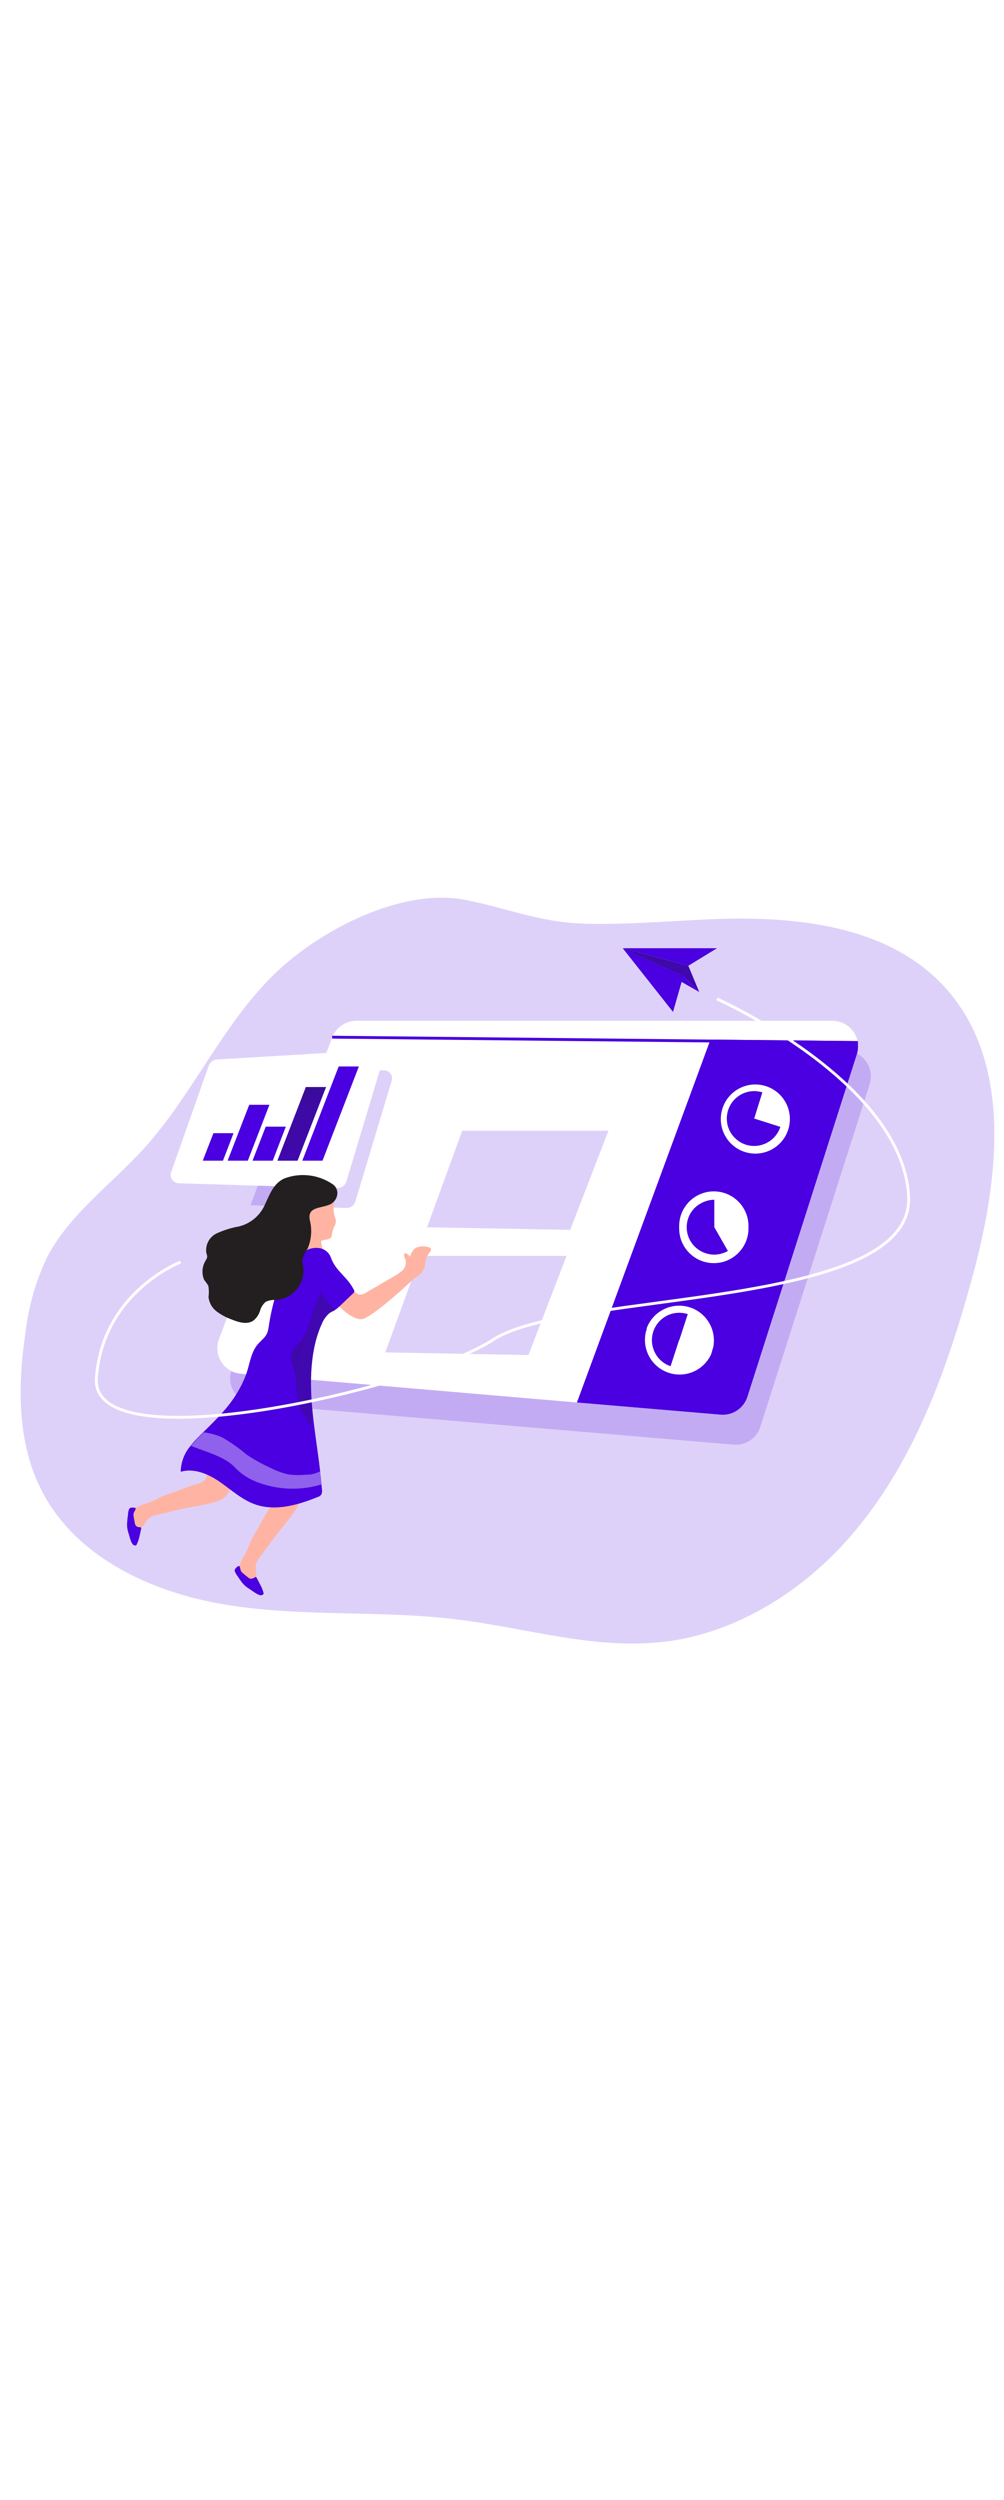 <svg id="_0521_user_interface_1" xmlns="http://www.w3.org/2000/svg" xmlns:xlink="http://www.w3.org/1999/xlink" viewBox="0 0 500 500" data-imageid="user-interface-1-5" imageName="User Interface 1" class="illustrations_image" style="width: 201px;"><defs><style>.cls-1_user-interface-1-5{fill:url(#linear-gradient);}.cls-1_user-interface-1-5,.cls-2_user-interface-1-5,.cls-3_user-interface-1-5,.cls-4_user-interface-1-5,.cls-5_user-interface-1-5,.cls-6_user-interface-1-5,.cls-7_user-interface-1-5,.cls-8_user-interface-1-5,.cls-9_user-interface-1-5,.cls-10_user-interface-1-5{stroke-width:0px;}.cls-2_user-interface-1-5{opacity:.18;}.cls-2_user-interface-1-5,.cls-6_user-interface-1-5{isolation:isolate;}.cls-2_user-interface-1-5,.cls-10_user-interface-1-5{fill:#68e1fd;}.cls-11_user-interface-1-5{fill:none;stroke:#fff;stroke-miterlimit:10;stroke-width:1.41px;}.cls-3_user-interface-1-5{fill:url(#linear-gradient-4-user-interface-1-5);}.cls-4_user-interface-1-5{fill:url(#linear-gradient-2-user-interface-1-5);}.cls-5_user-interface-1-5{fill:url(#linear-gradient-3-user-interface-1-5);}.cls-6_user-interface-1-5{opacity:.38;}.cls-6_user-interface-1-5,.cls-8_user-interface-1-5{fill:#fff;}.cls-7_user-interface-1-5{fill:#231f20;}.cls-9_user-interface-1-5{fill:#ffb4a3;}</style><linearGradient id="linear-gradient-user-interface-1-5" x1="-1304.57" y1="4.26" x2="-1198.08" y2="205.85" gradientTransform="translate(1423.38 143.97) scale(1 .98) skewX(-20.81)" gradientUnits="userSpaceOnUse"><stop offset="0" stop-color="#231f20"/><stop offset=".08" stop-color="#231f20" stop-opacity=".69"/><stop offset=".21" stop-color="#231f20" stop-opacity=".32"/><stop offset="1" stop-color="#231f20" stop-opacity="0"/></linearGradient><linearGradient id="linear-gradient-2-user-interface-1-5" x1="-1283.34" y1="-6.94" x2="-1176.84" y2="194.61" xlink:href="#linear-gradient-user-interface-1-5"/><linearGradient id="linear-gradient-3-user-interface-1-5" x1="-236.91" y1="212.71" x2="-109.36" y2="240.88" gradientTransform="translate(338.11 79.04)" gradientUnits="userSpaceOnUse"><stop offset="0" stop-color="#231f20"/><stop offset=".13" stop-color="#231f20" stop-opacity=".69"/><stop offset=".25" stop-color="#231f20" stop-opacity=".32"/><stop offset="1" stop-color="#231f20" stop-opacity="0"/></linearGradient><linearGradient id="linear-gradient-4-user-interface-1-5" x1="-78.9" y1="-60.24" x2="-66.52" y2="32.35" gradientTransform="translate(404.09 141.17)" xlink:href="#linear-gradient-user-interface-1-5"/></defs><g id="background_user-interface-1-5"><path class="cls-2_user-interface-1-5 targetColor" d="M94.25,422.56c6.51,1.75,13.1,3.14,19.76,4.18,37.28,5.88,75.48,2.47,112.93,7,39.66,4.76,78.18,18.44,118.17,8.59,32.05-7.91,60.54-28.11,81.39-53.36,29.23-35.28,45.19-79.8,57.36-124.02,13.64-49.48,21.02-108.94-14.02-146.42-27.99-29.99-73.51-34.72-114.49-33.14-21.67.85-43.34,2.94-65.01,2.23-21.67-.71-38.43-7.82-58.39-11.76-31.81-6.32-72.45,14.97-94.5,36.11-26.46,25.23-41.16,60.36-65.66,87.41-16.47,18.14-37.46,32.9-48.6,54.72-5.44,11.63-8.97,24.06-10.47,36.81-4,26.67-4.23,55.19,8.17,79.12,14.29,27.58,42.87,44.25,73.36,52.54Z" style="fill: rgb(74, 0, 224);"/></g><g id="screen_user-interface-1-5"><path class="cls-2_user-interface-1-5 targetColor" d="M115.45,309.39l56.31-150.25c1.89-5.01,6.68-8.32,12.03-8.32h237.1c7.08.02,12.82,5.76,12.82,12.85,0,1.31-.2,2.6-.59,3.85l-54.48,170.53c-1.83,5.68-7.34,9.34-13.29,8.82l-238.98-20.29c-7.07-.58-12.34-6.78-11.76-13.85.14-1.15.42-2.28.85-3.35Z" style="fill: rgb(74, 0, 224);"/><path class="cls-8_user-interface-1-5" d="M426.76,152.5l-54.57,170.62c-1.86,5.67-7.37,9.32-13.32,8.82l-71.56-6.06-167.27-14.29c-7.04-.54-12.31-6.69-11.77-13.74,0-.03,0-.06,0-.08.12-1.21.4-2.39.82-3.53l13.38-35.28,24.2-64.68,18.76-49.98c1.89-5.01,6.68-8.32,12.03-8.32h237.1c7.08,0,12.82,5.74,12.82,12.82-.02,1.26-.23,2.51-.62,3.7Z"/><polygon class="cls-2_user-interface-1-5 targetColor" points="191.87 300.95 209.36 252.94 282.16 252.94 263.17 302.28 191.87 300.95" style="fill: rgb(74, 0, 224);"/><path class="cls-10_user-interface-1-5 targetColor" d="M426.76,152.5l-54.57,170.62c-1.86,5.67-7.37,9.32-13.32,8.82l-71.56-6.06,66.01-179.18.5-1.38,73.33.76c-.01.22-.01.43,0,.65.31,1.92.18,3.9-.38,5.76Z" style="fill: rgb(74, 0, 224);"/><polygon class="cls-10_user-interface-1-5 targetColor" points="427.26 146.09 427.26 146.77 427.26 147.5 353.31 146.74 165.43 144.83 165.43 143.42 353.81 145.33 427.14 146.09 427.26 146.09" style="fill: rgb(74, 0, 224);"/><path class="cls-8_user-interface-1-5" d="M392.77,189.34c2.48-9.17-2.95-18.61-12.12-21.09-9.17-2.48-18.61,2.95-21.09,12.12-2.48,9.17,2.95,18.61,12.12,21.09,8.72,2.35,17.78-2.44,20.74-10.98l.18-.56.18-.59Z"/><path class="cls-8_user-interface-1-5" d="M355.17,298.51c1.94-9.35-4.07-18.5-13.42-20.44-8.37-1.73-16.74,2.9-19.72,10.91v.56c0,.18,0,.38-.21.56-2.55,9.18,2.82,18.7,12,21.25,8.19,2.28,16.82-1.75,20.34-9.49.18-.56.32-1.12.5-1.68s.29-1.12.5-1.68Z"/><path class="cls-8_user-interface-1-5" d="M372.75,238.09c0-9.53-7.74-17.25-17.27-17.25-9.52,0-17.24,7.73-17.25,17.25v1.21c0,9.53,7.74,17.25,17.27,17.25,9.52,0,17.24-7.73,17.25-17.25v-1.21Z"/><path class="cls-10_user-interface-1-5 targetColor" d="M375.6,184.61h0l4.06-13.03c-1.15-.35-2.33-.56-3.53-.62-6.15-.23-11.7,3.68-13.55,9.56-.35,1.15-.56,2.33-.62,3.53-.04,1.19.07,2.39.32,3.56.52,2.34,1.66,4.49,3.29,6.23,3.28,3.61,8.27,5.17,13.03,4.06,1.15-.27,2.27-.67,3.32-1.21,1.06-.56,2.05-1.25,2.94-2.06,1.74-1.61,3.03-3.63,3.76-5.88l-13.03-4.15Z" style="fill: rgb(74, 0, 224);"/><path class="cls-10_user-interface-1-5 targetColor" d="M355.73,238.65h0v-13.64c-2.39.02-4.73.66-6.79,1.85-1.08.58-2.07,1.31-2.94,2.18-5.32,5.28-5.36,13.89-.07,19.21,1.71,1.73,3.86,2.96,6.22,3.58,2.31.65,4.75.65,7.06,0,1.15-.3,2.26-.74,3.29-1.32l-6.76-11.85Z" style="fill: rgb(74, 0, 224);"/><path class="cls-10_user-interface-1-5 targetColor" d="M338.29,294.87l4.23-12.97c-2.28-.73-4.71-.86-7.06-.38-6.05,1.28-10.47,6.47-10.79,12.64-.06,1.18.03,2.37.29,3.53.24,1.16.64,2.29,1.18,3.35,1.6,3.21,4.42,5.66,7.82,6.79l4.23-13,.09.03Z" style="fill: rgb(74, 0, 224);"/><polygon class="cls-2_user-interface-1-5 targetColor" points="212.68 238.71 230.18 190.66 303.01 190.66 283.98 240 212.68 238.71" style="fill: rgb(74, 0, 224);"/></g><g id="data_user-interface-1-5"><path class="cls-2_user-interface-1-5 targetColor" d="M195.01,166.03l-18.02,59.77c-.55,1.98-2.36,3.34-4.41,3.32l-47.87-1.38,24.23-64.68,42.05-2.47c2.26-.1,4.16,1.66,4.26,3.91.02.52-.06,1.04-.23,1.53Z" style="fill: rgb(74, 0, 224);"/><path class="cls-8_user-interface-1-5" d="M85.31,211.1l18.64-52.78c.58-1.73,2.15-2.95,3.97-3.09l78.56-4.65c2.29-.07,4.2,1.73,4.27,4.01.02.49-.06.99-.22,1.45l-18.02,59.8c-.55,1.98-2.36,3.35-4.41,3.35l-79.21-2.38c-2.29-.13-4.03-2.09-3.9-4.38.03-.47.13-.92.31-1.35Z"/><polygon class="cls-10_user-interface-1-5 targetColor" points="111.04 205.57 100.98 205.57 106.28 191.9 116.3 191.9 111.04 205.57" style="fill: rgb(74, 0, 224);"/><polygon class="cls-10_user-interface-1-5 targetColor" points="123.42 205.57 113.36 205.57 124.12 177.76 134.18 177.76 123.42 205.57" style="fill: rgb(74, 0, 224);"/><polygon class="cls-10_user-interface-1-5 targetColor" points="135.83 205.57 125.77 205.57 132.33 188.64 142.35 188.64 135.83 205.57" style="fill: rgb(74, 0, 224);"/><polygon class="cls-10_user-interface-1-5 targetColor" points="148.2 205.57 138.15 205.57 152.32 168.94 162.38 168.94 148.2 205.57" style="fill: rgb(74, 0, 224);"/><polygon class="cls-1_user-interface-1-5" points="123.42 205.57 113.36 205.57 124.12 177.76 134.18 177.76 123.42 205.57"/><polygon class="cls-4_user-interface-1-5" points="148.2 205.57 138.15 205.57 152.32 168.94 162.38 168.94 148.2 205.57"/><polygon class="cls-10_user-interface-1-5 targetColor" points="160.61 205.57 150.56 205.57 168.67 158.7 178.72 158.7 160.61 205.57" style="fill: rgb(74, 0, 224);"/></g><g id="character_user-interface-1-5"><path class="cls-9_user-interface-1-5" d="M165.23,242.88c-.15.56-.47,1.05-.91,1.41-.64.36-1.36.55-2.09.56-.78.06-1.53.31-2.18.74-.18.35-.18.77,0,1.12l.85,4.76c.12.37.12.77,0,1.15-.24.4-.63.67-1.09.76-1.71.68-3.82,1.26-5.17,0-.65-.72-1.09-1.61-1.26-2.56-1.77-5.34-2.66-10.93-2.65-16.55-.09-3.44,1.32-6.75,3.88-9.06,2.44-1.71,5.44-2.41,8.38-1.94,1.33.16,2.5.96,3.12,2.15.38.85,0,1.68,0,2.59-.02,1.34.07,2.67.26,4,.13.62.28,1.22.47,1.82.23.51.39,1.04.47,1.59-.05,1.03-.34,2.04-.85,2.94-.47,1.07-.83,2.18-1.09,3.32,0,.41-.06.81-.15,1.21Z"/><path class="cls-9_user-interface-1-5" d="M169.05,278.17s5.88,6.29,10.82,6.29,26.73-20.58,26.73-20.58c2.37-1.12,4.17-3.16,5-5.65.21-.85.15-1.73.29-2.59.38-1.72,1.16-3.33,2.26-4.7.38-.38.56-.91.5-1.44-.18-.65-.94-.85-1.59-.97-2.04-.6-4.23-.42-6.15.5-1.36,1.11-2.3,2.64-2.68,4.35-.58-.84-1.4-1.5-2.35-1.88-.59.34-.85,1.06-.62,1.71.22.62.47,1.23.76,1.82.4,2.28-.56,4.58-2.47,5.88-1.14.88-2.35,1.67-3.62,2.35l-13.35,7.79c-1.35.79-2.94,1.62-4.41.88-.68-.35-1.15-1.03-1.88-1.35-1.16-.25-2.37.13-3.18,1-1.78,1.91-3.17,4.15-4.09,6.59Z"/><path class="cls-9_user-interface-1-5" d="M115.86,365.25c-.43,3.6-2.42,6.82-5.44,8.82-5.47,2.56-12.5,3.2-18.38,4.47-3.56.79-7.12,1.59-10.61,2.53-2.94.79-6.09.71-8.09,3.29-1.21,1.53-2,3.7-3.88,4.15-1.38.22-2.75-.41-3.5-1.59-.71-1.19-1.11-2.53-1.18-3.91-.09-.52-.09-1.04,0-1.56.16-.55.44-1.05.82-1.47,2.02-1.84,4.46-3.14,7.12-3.79,2.28-.8,4.49-1.78,6.62-2.94,1.74-.86,3.55-1.56,5.41-2.12l10.73-3.91c2.53-.91,6.32-1.26,7.29-4.15.36-1.41.55-2.86.56-4.32.21-2.89,1.09-5.69,2.59-8.17.18-.42.48-.77.85-1.03.44-.24.94-.36,1.44-.35,1.37-.16,2.76,0,4.06.47,1.7.82,3,2.3,3.62,4.09.57,1.78.79,3.66.65,5.53-.05,2.01-.28,4-.68,5.97Z"/><path class="cls-10_user-interface-1-5 targetColor" d="M67.55,378.84c-.18.76-.76,1.38-.97,2.15-.12.62-.12,1.26,0,1.88l.56,2.94c.05,1.22,1.08,2.16,2.3,2.11.08,0,.16-.01.23-.02.25.02.48.15.62.35.06.16.06.34,0,.5l-.82,3.73c-.34,1.56-.88,3.08-1.62,4.5-.23.06-.47.06-.71,0-1.88,0-2.62-4.76-3.29-6.56-.56-1.82-.71-3.73-.44-5.62,0-1.03.18-2.03.32-2.94.01-1.01.2-2,.56-2.94.24-.47.74-.76,1.26-.74.59.03,2.21-.21,2,.65Z" style="fill: rgb(74, 0, 224);"/><path class="cls-9_user-interface-1-5" d="M147.26,365.81c2.08,3.03,2.68,6.83,1.65,10.35-2.5,5.47-7.44,10.56-11.06,15.32-2.23,2.94-4.41,5.88-6.5,8.82-1.71,2.5-4.15,4.47-4,7.73,0,1.94.88,4.12-.26,5.67-.92,1.06-2.37,1.47-3.7,1.06-1.3-.44-2.47-1.2-3.41-2.21-.39-.35-.72-.75-.97-1.21-.24-.53-.35-1.1-.32-1.68.33-2.71,1.34-5.29,2.94-7.5,1.16-2.12,2.15-4.33,2.94-6.62.76-1.8,1.69-3.52,2.76-5.15l5.62-9.94c1.35-2.32,4.03-5.06,2.94-7.88-.64-1.31-1.44-2.54-2.38-3.65-1.71-2.33-2.85-5.03-3.35-7.88-.09-.45-.09-.91,0-1.35.18-.47.47-.88.85-1.21.96-1.01,2.13-1.79,3.44-2.26,1.82-.49,3.77-.21,5.38.76,1.6.97,2.98,2.25,4.09,3.76,1.26,1.58,2.38,3.26,3.35,5.03Z"/><path class="cls-10_user-interface-1-5 targetColor" d="M119.33,407.48c.35.71.32,1.56.68,2.26.33.54.77,1,1.29,1.35l2.26,1.85c.26.23.56.42.88.56.85.14,1.72-.07,2.41-.59.2-.24.55-.27.79-.08.09.07.15.17.18.28l1.79,3.41c.77,1.39,1.34,2.89,1.71,4.44-.11.22-.27.42-.47.56-1.47,1.21-5.09-1.94-6.73-2.94-1.62-.96-3.01-2.25-4.09-3.79-.59-.82-1.15-1.68-1.71-2.5-.6-.75-1.08-1.59-1.41-2.5-.12-.54.07-1.1.5-1.44.38-.44,1.47-1.65,1.91-.88Z" style="fill: rgb(74, 0, 224);"/><path class="cls-10_user-interface-1-5 targetColor" d="M176.43,270.73c-.12.39-.35.73-.68.97-2.23,2.15-4.5,4.23-6.7,6.38-.71.68-1.48,1.3-2.29,1.85-.74.44-1.53.74-2.26,1.18-.25.16-.48.33-.71.53-1.56,1.43-2.77,3.2-3.53,5.17-.56,1.21-1.09,2.47-1.53,3.73-1.18,3.28-2.05,6.67-2.62,10.11-3.38,19.64,1.03,39.66,3.32,59.36.29,2.18.5,4.35.68,6.53,0,.91.18,1.85.24,2.79.15.83.02,1.69-.38,2.44-.47.55-1.09.95-1.79,1.15-9.94,4.03-21.14,7.2-31.23,3.62-6.53-2.32-11.76-7.2-17.46-11.14-5.7-3.94-12.82-7-19.49-5.06.08-4.81,1.86-9.44,5.03-13.05,1.08-1.43,2.27-2.78,3.56-4.03l2.65-2.62c8.82-8.61,16.38-16.05,21.11-28.14,1.91-4.91,2.29-10.67,5.53-14.97,2.94-3.68,5.2-4.06,5.88-9,.88-6.17,2.29-12.26,4.2-18.2,1.77-5.38,4.55-10.37,8.2-14.7,1.57-2.01,3.48-3.72,5.65-5.06,2.19-1.35,4.78-1.88,7.32-1.5,2.56.43,4.7,2.19,5.62,4.62,2.26,6.67,8.14,9.59,11.35,15.91.25.32.37.71.35,1.12Z" style="fill: rgb(74, 0, 224);"/><path class="cls-7_user-interface-1-5" d="M167.87,222.98c-.48,2.1-1.98,3.81-4,4.56-4.56,1.79-10.85,1.06-9.59,7.56,1.23,4.76.83,9.8-1.12,14.32-1.27,1.66-2.15,3.58-2.59,5.62.03.9.15,1.8.35,2.68,1.36,7.91-3.88,15.45-11.76,16.94-.56.11-1.13.18-1.71.21-1.72-.13-3.45.17-5.03.85-1.43,1.2-2.46,2.81-2.94,4.62-.61,1.9-1.77,3.57-3.32,4.82-3.15,2.12-7.35.82-10.88-.62-2.67-.95-5.18-2.3-7.44-4-2.28-1.74-3.73-4.35-4-7.2.26-1.84.23-3.7-.09-5.53-.63-1.03-1.32-2.01-2.09-2.94-1.36-3.24-1.02-6.94.91-9.88.32-.51.53-1.08.62-1.68-.05-.58-.19-1.14-.41-1.68-.68-4.03,1.36-8.04,5.03-9.85,3.62-1.66,7.43-2.84,11.35-3.53,5.87-1.49,10.68-5.68,12.97-11.29,2.26-4.82,4.18-10.08,9.35-12.5,8.02-3.08,17.04-2.03,24.14,2.79,1.89,1.24,2.79,3.54,2.23,5.73Z"/><path class="cls-5_user-interface-1-5" d="M166.76,280.02c-.74.44-1.53.74-2.26,1.18-.25.15-.49.33-.71.53-2.56,2.34-4.33,5.43-5.06,8.82-1.18,3.3-2.06,6.69-2.65,10.14-1.33,8.94-1.6,18.01-.79,27.02.42,3.28.32,6.6-.29,9.85-3.9-4.6-6.39-10.24-7.14-16.23-.41-3.26-.29-6.62-.97-9.85-.53-2.32-1.47-4.56-1.85-6.91.01-.12.01-.24,0-.35-.62-4.23,1.03-4.85,3.41-7.29,2.32-2.53,4.05-5.54,5.06-8.82,1.96-5.88,4.01-11.67,6.15-17.38-.44,1.56,5.29,6.38,7.12,9.29Z"/><path class="cls-6_user-interface-1-5" d="M160.14,366.64c-10.17,3.09-21.08,2.82-31.08-.79-3.77-1.27-7.26-3.27-10.26-5.88-1.15-1.06-2.18-2.23-3.35-3.23-1.79-1.47-3.77-2.69-5.88-3.65-4.56-2.18-9.32-3.56-13.94-5.44l-.5-.21c1.09-1.42,2.28-2.77,3.56-4.03l2.68-2.62h.59c2.95.4,5.83,1.2,8.56,2.38,4.36,2.5,8.49,5.39,12.32,8.64,3.86,2.59,7.93,4.84,12.17,6.73,2.67,1.37,5.51,2.41,8.44,3.09,2.92.4,5.88.46,8.82.18,2.51.06,4.99-.54,7.2-1.73.26,2.21.47,4.35.68,6.56Z"/></g><g id="paper_plane_user-interface-1-5"><path class="cls-11_user-interface-1-5" d="M357.05,125.1s92.26,40.99,95.44,98.06c3.18,57.07-169.06,46.78-206.73,71.39-37.66,24.61-200.91,62.01-197.76,19.14,3.15-42.87,41.93-57.66,41.93-57.66"/><polygon class="cls-10_user-interface-1-5 targetColor" points="310.12 99.87 340.26 113.81 335.17 131.57 310.12 99.87" style="fill: rgb(74, 0, 224);"/><polygon class="cls-10_user-interface-1-5 targetColor" points="310.12 99.87 357.08 99.87 342.79 108.6 310.12 99.87" style="fill: rgb(74, 0, 224);"/><polygon class="cls-10_user-interface-1-5 targetColor" points="348.23 121.66 340.26 113.81 310.12 99.87 342.79 108.6 348.23 121.66" style="fill: rgb(74, 0, 224);"/><polygon class="cls-3_user-interface-1-5" points="348.23 121.66 340.26 113.81 310.12 99.87 342.79 108.6 348.23 121.66"/><polygon class="cls-10_user-interface-1-5 targetColor" points="348.23 121.66 340.26 113.81 310.12 99.87 348.23 121.66" style="fill: rgb(74, 0, 224);"/></g></svg>